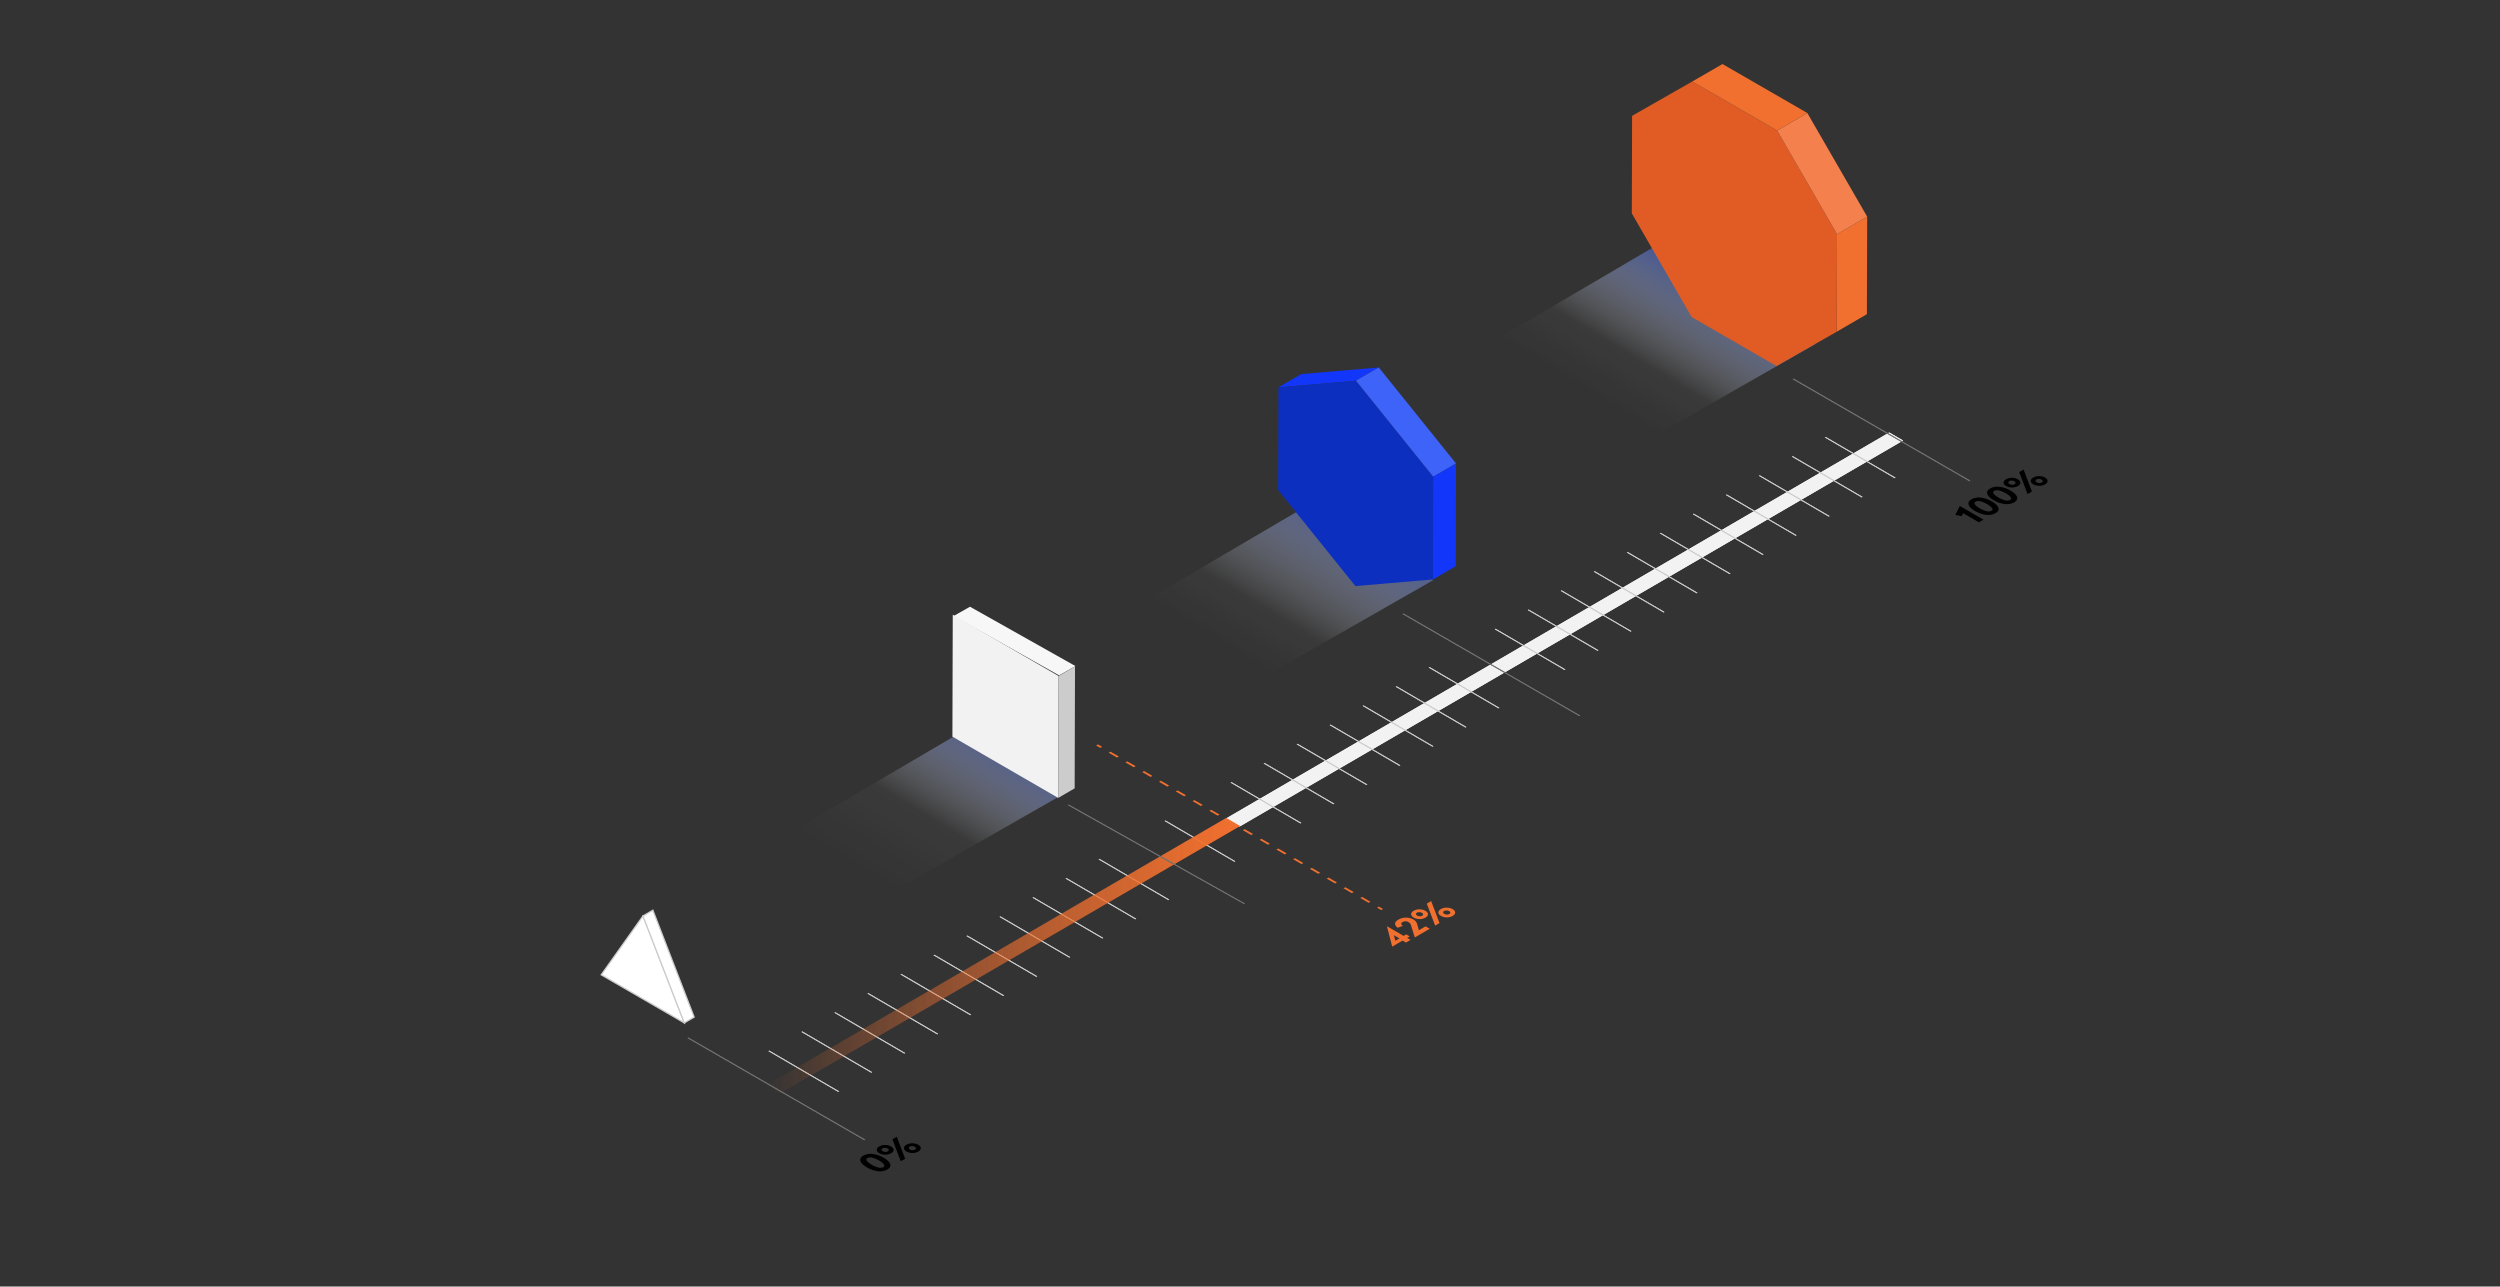 <?xml version="1.0" encoding="UTF-8"?> <svg xmlns="http://www.w3.org/2000/svg" xmlns:xlink="http://www.w3.org/1999/xlink" viewBox="0 0 1916 986"><rect x="0" y="0" width="1916" height="986" fill="#333333" stroke="none"/><defs><style>.cls-1{fill:#f2f2f2;}.cls-2{fill:#707070;}.cls-3{fill:#ccc;}.cls-4{fill:url(#linear-gradient);}.cls-5{fill:none;}.cls-6{fill:url(#linear-gradient-2);}.cls-7{fill:url(#Gradient_bez_nazwy_15);}.cls-8{fill:url(#linear-gradient-3);}.cls-9{fill:#1237fa;}.cls-10{fill:#0c2fc0;}.cls-11{fill:#3e63f9;}.cls-12{fill:#f7f7f7;}.cls-13{fill:#fff;stroke:#ccc;stroke-miterlimit:10;}.cls-14{fill:#7a3918;}.cls-15{fill:#f1702f;}.cls-16{fill:#e15c24;}.cls-17{fill:#f4804d;}.cls-18{isolation:isolate;}.cls-19{clip-path:url(#clip-path);}.cls-20{clip-path:url(#clip-path-2);}.cls-21{clip-path:url(#clip-path-3);}.cls-22{clip-path:url(#clip-path-4);}.cls-23{fill:url(#linear-gradient-5);}.cls-24{clip-path:url(#clip-path-5);}.cls-25{clip-path:url(#clip-path-6);}.cls-26{clip-path:url(#clip-path-7);}.cls-27{clip-path:url(#clip-path-8);}</style><linearGradient id="linear-gradient" x1="587.25" y1="732.44" x2="950.35" y2="732.44" gradientUnits="userSpaceOnUse"><stop offset="0" stop-color="#f1702f" stop-opacity="0"></stop><stop offset="1" stop-color="#f1702f"></stop></linearGradient><linearGradient id="linear-gradient-2" x1="670.75" y1="672.546" x2="761.217" y2="523.323" gradientUnits="userSpaceOnUse"><stop offset="0" stop-color="#fff" stop-opacity="0"></stop><stop offset="0.35" stop-color="#f6f7fb" stop-opacity="0.037"></stop><stop offset="1" stop-color="#112f99"></stop></linearGradient><linearGradient id="Gradient_bez_nazwy_15" x1="949.923" y1="500.762" x2="1039.752" y2="352.59" gradientUnits="userSpaceOnUse"><stop offset="0" stop-color="#fff" stop-opacity="0"></stop><stop offset="0.229" stop-color="#f6f7fb" stop-opacity="0.037"></stop><stop offset="1" stop-color="#112f99"></stop></linearGradient><linearGradient id="linear-gradient-3" x1="1232.667" y1="308.86" x2="1323.452" y2="159.111" gradientUnits="userSpaceOnUse"><stop offset="0" stop-color="#fff" stop-opacity="0"></stop><stop offset="0.229" stop-color="#f6f7fb" stop-opacity="0.037"></stop><stop offset="0.848" stop-color="#112f99"></stop></linearGradient><clipPath id="clip-path"><polygon class="cls-1" points="939.45 627.391 1447.913 331.47 1458.55 337.611 950.087 633.532 939.45 627.391"></polygon></clipPath><clipPath id="clip-path-2"><polygon class="cls-2" points="526.899 795.594 527.603 795.185 663.098 873.413 662.394 873.822 526.899 795.594"></polygon></clipPath><clipPath id="clip-path-3"><polygon class="cls-3" points="588.899 805.594 589.603 805.185 643.098 836.413 642.394 836.822 588.899 805.594"></polygon></clipPath><clipPath id="clip-path-4"><polygon class="cls-4" points="587.25 831.83 939.713 626.908 950.35 633.049 597.887 837.971 587.25 831.83"></polygon></clipPath><linearGradient id="linear-gradient-5" x1="587.25" y1="584.51" x2="1471.35" y2="584.51" xlink:href="#linear-gradient"></linearGradient><clipPath id="clip-path-5"><polygon class="cls-2" points="818.415 617.041 819.116 616.645 954.098 692.426 953.397 692.822 818.415 617.041"></polygon></clipPath><clipPath id="clip-path-6"><polygon class="cls-2" points="1074.899 470.594 1075.603 470.185 1211.098 548.413 1210.394 548.822 1074.899 470.594"></polygon></clipPath><clipPath id="clip-path-7"><polygon class="cls-2" points="1373.899 290.594 1374.603 290.185 1510.098 368.413 1509.394 368.822 1373.899 290.594"></polygon></clipPath><clipPath id="clip-path-8"><polygon class="cls-5" points="840.048 571.334 841.456 570.516 1059.952 696.664 1058.544 697.482 840.048 571.334"></polygon></clipPath></defs><g id="shadow"><polygon class="cls-6" points="730.537 564.706 578.84 653.848 659.739 697.3 811.598 610.524 730.537 564.706"></polygon><polygon class="cls-7" points="1001.537 387.706 849.84 476.848 946.739 531.3 1098.598 444.524 1001.537 387.706"></polygon><polygon class="cls-8" points="1273.537 185.706 1121.84 274.848 1239.739 350.3 1391.598 263.524 1273.537 185.706"></polygon></g><g id="Warstwa_3" data-name="Warstwa 3"><polygon class="cls-9" points="979.794 296.854 997.244 286.713 1056.683 281.612 1039.233 291.753 979.794 296.854"></polygon><polygon class="cls-10" points="1039.233 291.753 1098.449 365.359 1098.225 444.076 1038.786 449.177 979.571 375.57 979.794 296.854 1039.233 291.753"></polygon><polygon class="cls-11" points="1039.233 291.753 1056.683 281.612 1115.899 355.218 1098.449 365.359 1039.233 291.753"></polygon><polygon class="cls-9" points="1098.449 365.359 1115.899 355.218 1115.676 433.935 1098.225 444.076 1098.449 365.359"></polygon><polygon class="cls-1" points="811.293 518.082 811.028 611.517 729.926 564.574 730.19 471.139 811.293 518.082"></polygon><polygon class="cls-3" points="811.293 518.082 823.883 510.747 823.619 604.182 811.028 611.517 811.293 518.082"></polygon><polygon class="cls-12" points="730.864 472.106 743.406 465 824.202 510.474 811.659 517.58 730.864 472.106"></polygon><polygon class="cls-13" points="492.781 701.999 524.427 783.919 460.777 747.078 492.781 701.999"></polygon><polygon class="cls-13" points="492.781 701.999 500.354 697.587 532 779.507 524.427 783.919 492.781 701.999"></polygon><polygon class="cls-14" points="1250.835 88.799 1273.951 75.366 1320.095 49.07 1296.98 62.503 1250.835 88.799"></polygon><polygon class="cls-15" points="1407.885 179.472 1431 166.039 1430.788 240.786 1407.673 254.219 1407.885 179.472"></polygon><polygon class="cls-16" points="1362.03 100.06 1407.885 179.472 1407.673 254.219 1361.518 280.521 1296.468 242.965 1250.623 163.547 1250.835 88.799 1296.98 62.503 1362.03 100.06"></polygon><polygon class="cls-17" points="1362.03 100.06 1385.145 86.627 1431 166.039 1407.885 179.472 1362.03 100.06"></polygon><polygon class="cls-15" points="1296.98 62.503 1320.095 49.07 1385.145 86.627 1362.03 100.06 1296.98 62.503"></polygon><g class="cls-18"><polygon class="cls-1" points="939.45 627.391 1447.913 331.47 1458.55 337.611 950.087 633.532 939.45 627.391"></polygon><g class="cls-19"><polyline class="cls-1" points="1458.55 337.611 1447.913 331.47 587.45 831.391 598.087 837.532 1471.55 330.611"></polyline></g></g><g class="cls-18"><polygon class="cls-2" points="526.899 795.594 527.603 795.185 663.098 873.413 662.394 873.822 526.899 795.594"></polygon><g class="cls-20"><polyline class="cls-2" points="663.098 873.413 527.603 795.185 526.899 795.594 662.394 873.822 663.098 873.413"></polyline></g></g><g class="cls-18"><polygon class="cls-3" points="588.899 805.594 589.603 805.185 643.098 836.413 642.394 836.822 588.899 805.594"></polygon><g class="cls-21"><polyline class="cls-3" points="643.098 836.413 589.603 805.185 588.899 805.594 642.394 836.822 643.098 836.413"></polyline></g></g><polygon class="cls-3" points="614.202 790.897 614.906 790.488 668.402 821.716 667.697 822.125 614.202 790.897"></polygon><polyline class="cls-3" points="668.402 821.716 614.906 790.488 614.202 790.897 667.697 822.125 668.402 821.716"></polyline><polygon class="cls-3" points="639.505 776.2 640.209 775.791 693.705 807.019 693 807.428 639.505 776.2"></polygon><polyline class="cls-3" points="693.705 807.019 640.209 775.791 639.505 776.2 693 807.428 693.705 807.019"></polyline><polygon class="cls-3" points="664.808 761.503 665.512 761.094 719.008 792.322 718.303 792.731 664.808 761.503"></polygon><polyline class="cls-3" points="719.008 792.322 665.512 761.094 664.808 761.503 718.303 792.731 719.008 792.322"></polyline><polygon class="cls-3" points="690.111 746.806 690.816 746.397 744.311 777.625 743.607 778.034 690.111 746.806"></polygon><polyline class="cls-3" points="744.311 777.625 690.816 746.397 690.111 746.806 743.607 778.034 744.311 777.625"></polyline><polygon class="cls-3" points="715.414 732.109 716.119 731.7 769.614 762.928 768.91 763.337 715.414 732.109"></polygon><polyline class="cls-3" points="769.614 762.928 716.119 731.7 715.414 732.109 768.91 763.337 769.614 762.928"></polyline><polygon class="cls-3" points="740.718 717.412 741.422 717.003 794.917 748.231 794.213 748.64 740.718 717.412"></polygon><polyline class="cls-3" points="794.917 748.231 741.422 717.003 740.718 717.412 794.213 748.64 794.917 748.231"></polyline><polygon class="cls-3" points="766.021 702.715 766.725 702.306 820.22 733.534 819.516 733.943 766.021 702.715"></polygon><polyline class="cls-3" points="820.22 733.534 766.725 702.306 766.021 702.715 819.516 733.943 820.22 733.534"></polyline><polygon class="cls-3" points="791.324 688.018 792.028 687.609 845.523 718.837 844.819 719.246 791.324 688.018"></polygon><polyline class="cls-3" points="845.523 718.837 792.028 687.609 791.324 688.018 844.819 719.246 845.523 718.837"></polyline><polygon class="cls-3" points="816.627 673.321 817.331 672.912 870.826 704.14 870.122 704.549 816.627 673.321"></polygon><polyline class="cls-3" points="870.826 704.14 817.331 672.912 816.627 673.321 870.122 704.549 870.826 704.14"></polyline><polygon class="cls-3" points="841.93 658.624 842.634 658.215 896.129 689.443 895.425 689.852 841.93 658.624"></polygon><polyline class="cls-3" points="896.129 689.443 842.634 658.215 841.93 658.624 895.425 689.852 896.129 689.443"></polyline><polygon class="cls-3" points="892.536 629.23 893.24 628.821 946.735 660.049 946.031 660.459 892.536 629.23"></polygon><polyline class="cls-3" points="946.735 660.049 893.24 628.821 892.536 629.23 946.031 660.459 946.735 660.049"></polyline><polygon class="cls-3" points="943.142 599.836 943.846 599.427 997.341 630.655 996.637 631.065 943.142 599.836"></polygon><polyline class="cls-3" points="997.341 630.655 943.846 599.427 943.142 599.836 996.637 631.065 997.341 630.655"></polyline><polygon class="cls-3" points="968.445 585.139 969.149 584.73 1022.644 615.958 1021.94 616.368 968.445 585.139"></polygon><polyline class="cls-3" points="1022.644 615.958 969.149 584.73 968.445 585.139 1021.94 616.368 1022.644 615.958"></polyline><polygon class="cls-3" points="993.748 570.443 994.452 570.033 1047.947 601.261 1047.243 601.671 993.748 570.443"></polygon><polyline class="cls-3" points="1047.947 601.261 994.452 570.033 993.748 570.443 1047.243 601.671 1047.947 601.261"></polyline><polygon class="cls-3" points="1019.051 555.746 1019.755 555.336 1073.25 586.564 1072.546 586.974 1019.051 555.746"></polygon><polyline class="cls-3" points="1073.25 586.564 1019.755 555.336 1019.051 555.746 1072.546 586.974 1073.25 586.564"></polyline><polygon class="cls-3" points="1044.354 541.049 1045.058 540.639 1098.553 571.868 1097.849 572.277 1044.354 541.049"></polygon><polyline class="cls-3" points="1098.553 571.868 1045.058 540.639 1044.354 541.049 1097.849 572.277 1098.553 571.868"></polyline><polygon class="cls-3" points="1069.657 526.352 1070.361 525.942 1123.856 557.171 1123.152 557.58 1069.657 526.352"></polygon><polyline class="cls-3" points="1123.856 557.171 1070.361 525.942 1069.657 526.352 1123.152 557.58 1123.856 557.171"></polyline><polygon class="cls-3" points="1094.96 511.655 1095.664 511.245 1149.159 542.474 1148.455 542.883 1094.96 511.655"></polygon><polyline class="cls-3" points="1149.159 542.474 1095.664 511.245 1094.96 511.655 1148.455 542.883 1149.159 542.474"></polyline><polygon class="cls-3" points="1145.566 482.261 1146.27 481.852 1199.765 513.08 1199.061 513.489 1145.566 482.261"></polygon><polyline class="cls-3" points="1199.765 513.08 1146.27 481.852 1145.566 482.261 1199.061 513.489 1199.765 513.08"></polyline><polygon class="cls-3" points="1170.869 467.564 1171.573 467.155 1225.068 498.383 1224.364 498.792 1170.869 467.564"></polygon><polyline class="cls-3" points="1225.068 498.383 1171.573 467.155 1170.869 467.564 1224.364 498.792 1225.068 498.383"></polyline><polygon class="cls-3" points="1196.172 452.867 1196.876 452.458 1250.371 483.686 1249.667 484.095 1196.172 452.867"></polygon><polyline class="cls-3" points="1250.371 483.686 1196.876 452.458 1196.172 452.867 1249.667 484.095 1250.371 483.686"></polyline><polygon class="cls-3" points="1221.475 438.17 1222.179 437.761 1275.674 468.989 1274.97 469.398 1221.475 438.17"></polygon><polyline class="cls-3" points="1275.674 468.989 1222.179 437.761 1221.475 438.17 1274.97 469.398 1275.674 468.989"></polyline><polygon class="cls-3" points="1246.778 423.473 1247.482 423.064 1300.977 454.292 1300.273 454.701 1246.778 423.473"></polygon><polyline class="cls-3" points="1300.977 454.292 1247.482 423.064 1246.778 423.473 1300.273 454.701 1300.977 454.292"></polyline><polygon class="cls-3" points="1272.081 408.776 1272.785 408.367 1326.28 439.595 1325.576 440.004 1272.081 408.776"></polygon><polyline class="cls-3" points="1326.28 439.595 1272.785 408.367 1272.081 408.776 1325.576 440.004 1326.28 439.595"></polyline><polygon class="cls-3" points="1297.384 394.079 1298.088 393.67 1351.583 424.898 1350.879 425.307 1297.384 394.079"></polygon><polyline class="cls-3" points="1351.583 424.898 1298.088 393.67 1297.384 394.079 1350.879 425.307 1351.583 424.898"></polyline><g class="cls-18"><polygon class="cls-4" points="587.25 831.83 939.713 626.908 950.35 633.049 597.887 837.971 587.25 831.83"></polygon><g class="cls-22"><polyline class="cls-23" points="1458.35 338.049 1447.713 331.908 587.25 831.83 597.887 837.971 1471.35 331.049"></polyline></g></g><polygon class="cls-3" points="1322.687 379.382 1323.391 378.973 1376.886 410.201 1376.182 410.61 1322.687 379.382"></polygon><polyline class="cls-3" points="1376.886 410.201 1323.391 378.973 1322.687 379.382 1376.182 410.61 1376.886 410.201"></polyline><polygon class="cls-3" points="1347.99 364.685 1348.694 364.276 1402.189 395.504 1401.485 395.913 1347.99 364.685"></polygon><polyline class="cls-3" points="1402.189 395.504 1348.694 364.276 1347.99 364.685 1401.485 395.913 1402.189 395.504"></polyline><polygon class="cls-3" points="1373.293 349.988 1373.997 349.579 1427.492 380.807 1426.788 381.216 1373.293 349.988"></polygon><polyline class="cls-3" points="1427.492 380.807 1373.997 349.579 1373.293 349.988 1426.788 381.216 1427.492 380.807"></polyline><polygon class="cls-3" points="1398.596 335.291 1399.3 334.882 1452.795 366.11 1452.091 366.519 1398.596 335.291"></polygon><polyline class="cls-3" points="1452.795 366.11 1399.3 334.882 1398.596 335.291 1452.091 366.519 1452.795 366.11"></polyline><g class="cls-18"><polygon class="cls-2" points="818.415 617.041 819.116 616.645 954.098 692.426 953.397 692.822 818.415 617.041"></polygon><g class="cls-24"><polyline class="cls-2" points="954.098 692.426 819.116 616.645 818.415 617.041 953.397 692.822 954.098 692.426"></polyline></g></g><g class="cls-18"><polygon class="cls-2" points="1074.899 470.594 1075.603 470.185 1211.098 548.413 1210.394 548.822 1074.899 470.594"></polygon><g class="cls-25"><polyline class="cls-2" points="1211.098 548.413 1075.603 470.185 1074.899 470.594 1210.394 548.822 1211.098 548.413"></polyline></g></g><g class="cls-18"><polygon class="cls-2" points="1373.899 290.594 1374.603 290.185 1510.098 368.413 1509.394 368.822 1373.899 290.594"></polygon><g class="cls-26"><polyline class="cls-2" points="1510.098 368.413 1374.603 290.185 1373.899 290.594 1509.394 368.822 1510.098 368.413"></polyline></g></g><path d="M668.071,892.617a11.86,11.86,0,0,1-3.75-2.956,1.313,1.313,0,0,1,.495-2.147,4.991,4.991,0,0,1,3.684-.281,19.169,19.169,0,0,1,5.115,2.162,12.079,12.079,0,0,1,3.78,2.973,1.305,1.305,0,0,1-.474,2.135,4.994,4.994,0,0,1-3.705.294,19.191,19.191,0,0,1-5.146-2.18m9.144-5.314a21.295,21.295,0,0,0-8.393-2.888,11.472,11.472,0,0,0-7.151,1.283q-2.975,1.729-2.201,4.151.768,2.418,4.996,4.862a21.337,21.337,0,0,0,8.44,2.896,11.532,11.532,0,0,0,7.155-1.291q2.975-1.729,2.196-4.144-.787-2.415-5.044-4.869"></path><path d="M676.611,882.308q-.894-.516-.956-1.138c-.046-.412.208-.776.752-1.092a3.42,3.42,0,0,1,1.849-.419,4.093,4.093,0,0,1,1.98.542,1.507,1.507,0,0,1,.895,1.118,1.144,1.144,0,0,1-.714,1.075,3.525,3.525,0,0,1-1.866.439,3.983,3.983,0,0,1-1.941-.525m6.266-3.641a8.937,8.937,0,0,0-4.511-1.143,8.631,8.631,0,0,0-4.473,1.102q-1.945,1.13-1.923,2.614.015,1.488,1.974,2.617a9.509,9.509,0,0,0,8.988-.013c1.283-.746,1.916-1.607,1.911-2.582-.001-.977-.661-1.843-1.966-2.597m4.415-7.489-3.358,1.951,6.403,16.854,3.362-1.954-6.407-16.851m10.149,9.834q-.894-.516-.956-1.138c-.041-.414.204-.778.748-1.095a3.508,3.508,0,0,1,1.875-.419,4.091,4.091,0,0,1,1.984.53,1.475,1.475,0,0,1,.882,1.125,1.178,1.178,0,0,1-.731,1.08,3.481,3.481,0,0,1-1.857.44,3.987,3.987,0,0,1-1.945-.522m6.292-3.657a8.945,8.945,0,0,0-4.524-1.135,8.689,8.689,0,0,0-4.49,1.107q-1.945,1.13-1.906,2.609.028,1.48,1.987,2.609a9.459,9.459,0,0,0,8.957,0q1.925-1.119,1.923-2.589c.003-.979-.643-1.848-1.948-2.602"></path><polyline points="1520.159 398.267 1502.082 387.83 1501.986 387.885 1498.582 394.57 1503.287 395.615 1504.501 393.312 1516.633 400.316 1520.159 398.267"></polyline><path d="M1517.361,389.588a11.831,11.831,0,0,1-3.745-2.958,1.313,1.313,0,0,1,.495-2.147,4.971,4.971,0,0,1,3.679-.279,19.036,19.036,0,0,1,5.12,2.16,11.961,11.961,0,0,1,3.776,2.976,1.301,1.301,0,0,1-.469,2.132,4.994,4.994,0,0,1-3.705.294,19.196,19.196,0,0,1-5.15-2.177m9.149-5.317a21.307,21.307,0,0,0-8.397-2.886,11.459,11.459,0,0,0-7.146,1.281q-2.975,1.729-2.201,4.151.768,2.418,4.996,4.862a21.337,21.337,0,0,0,8.44,2.896,11.52,11.52,0,0,0,7.155-1.291q2.975-1.729,2.192-4.141-.787-2.415-5.039-4.872"></path><path d="M1531.648,381.285a11.948,11.948,0,0,1-3.75-2.956,1.316,1.316,0,0,1,.495-2.147,4.991,4.991,0,0,1,3.684-.281,19.17,19.17,0,0,1,5.115,2.162,12.079,12.079,0,0,1,3.78,2.973,1.305,1.305,0,0,1-.474,2.135,5.014,5.014,0,0,1-3.705.294,19.331,19.331,0,0,1-5.146-2.18m9.149-5.317a21.307,21.307,0,0,0-8.397-2.886,11.461,11.461,0,0,0-7.151,1.283q-2.975,1.729-2.201,4.151.768,2.418,4.996,4.862a21.337,21.337,0,0,0,8.44,2.896,11.532,11.532,0,0,0,7.155-1.291q2.982-1.733,2.196-4.144-.787-2.415-5.039-4.872"></path><path d="M1540.188,370.976q-.894-.516-.956-1.138c-.041-.414.208-.776.753-1.092a3.449,3.449,0,0,1,1.853-.422,4.12,4.12,0,0,1,1.976.545,1.525,1.525,0,0,1,.899,1.115,1.156,1.156,0,0,1-.718,1.077,3.495,3.495,0,0,1-1.862.437,3.958,3.958,0,0,1-1.945-.522m6.266-3.641a8.937,8.937,0,0,0-4.511-1.143,8.631,8.631,0,0,0-4.473,1.102q-1.945,1.13-1.923,2.614.021,1.484,1.979,2.614a9.491,9.491,0,0,0,8.983-.01c1.283-.746,1.916-1.607,1.911-2.582-.001-.977-.661-1.843-1.966-2.597m4.419-7.491-3.362,1.954,6.403,16.854,3.362-1.954-6.403-16.854m10.144,9.837q-.894-.516-.956-1.138c-.041-.414.208-.781.748-1.095a3.537,3.537,0,0,1,1.879-.422,4.116,4.116,0,0,1,1.98.532,1.492,1.492,0,0,1,.886,1.123,1.191,1.191,0,0,1-.735,1.082,3.481,3.481,0,0,1-1.857.44,3.987,3.987,0,0,1-1.945-.522m6.292-3.657a8.909,8.909,0,0,0-4.524-1.135,8.689,8.689,0,0,0-4.49,1.107q-1.945,1.13-1.906,2.609.028,1.48,1.987,2.609a9.459,9.459,0,0,0,8.957,0q1.925-1.119,1.923-2.589.011-1.473-1.948-2.602"></path><path class="cls-15" d="M1069.41,721.024l-1.16-4.309,4.302,2.484-3.142,1.826m11.033-3.363-2.705-1.562-1.992,1.158-12.684-7.323-.095.055,3.984,15.402.096.055,7.874-4.576,2.61,1.507,3.531-2.052-2.61-1.507,1.992-1.158"></path><path class="cls-15" d="M1095.753,711.787l-3.188-1.841-5.16,2.999-1.134-4.214a7.368,7.368,0,0,0-1.045-2.3,6.521,6.521,0,0,0-2.082-1.758,10.872,10.872,0,0,0-5.648-1.394,11.516,11.516,0,0,0-5.792,1.547q-4.706,2.735-.589,6.223l3.963-1.437q-2.202-1.774-.186-2.946a4.341,4.341,0,0,1,2.251-.578,4.587,4.587,0,0,1,2.301.623,4.114,4.114,0,0,1,1.281,1.06,5.796,5.796,0,0,1,.759,1.645l2.768,8.888.143.083,11.357-6.6"></path><path class="cls-15" d="M1086.158,701.717q-.894-.516-.956-1.138c-.041-.414.208-.781.753-1.097a3.461,3.461,0,0,1,1.853-.417,4.079,4.079,0,0,1,1.976.545,1.511,1.511,0,0,1,.899,1.115,1.154,1.154,0,0,1-.718,1.072,3.484,3.484,0,0,1-1.862.442,3.986,3.986,0,0,1-1.945-.522m6.266-3.641a8.96,8.96,0,0,0-4.507-1.145,8.673,8.673,0,0,0-4.477,1.1c-1.296.753-1.938,1.63-1.923,2.619s.674,1.861,1.979,2.614a9.472,9.472,0,0,0,8.983-.015q1.919-1.115,1.915-2.579-.015-1.465-1.97-2.594m4.415-7.494-3.362,1.954,6.403,16.854,3.362-1.954-6.403-16.854m10.149,9.834c-.596-.344-.919-.721-.96-1.135s.212-.778.757-1.095a3.503,3.503,0,0,1,1.875-.419,4.113,4.113,0,0,1,1.976.53,1.486,1.486,0,0,1,.886,1.123,1.186,1.186,0,0,1-.727,1.082,3.525,3.525,0,0,1-1.866.44,3.944,3.944,0,0,1-1.941-.525m6.288-3.654a8.93,8.93,0,0,0-4.52-1.138,8.737,8.737,0,0,0-4.485,1.11q-1.945,1.13-1.915,2.609c.023.984.682,1.856,1.987,2.609a9.457,9.457,0,0,0,8.966,0c1.279-.743,1.916-1.607,1.923-2.589.003-.979-.652-1.848-1.957-2.602"></path><g class="cls-18"><g class="cls-27"><polyline class="cls-15" points="844.648 572.359 841.456 570.516 840.048 571.334 843.24 573.177 844.648 572.359"></polyline><path class="cls-15" d="M857.501,579.779l-6.423-3.708-1.408.818,6.423,3.708,1.408-.818m12.859,7.424-6.429-3.712-1.408.818,6.429,3.712,1.408-.818m12.852,7.42-6.423-3.708-1.408.818,6.423,3.708,1.408-.818m12.859,7.424-6.429-3.712-1.408.818,6.429,3.712,1.408-.818m12.852,7.42-6.429-3.712-1.408.818,6.429,3.712,1.408-.818m12.859,7.424-6.429-3.712-1.408.818,6.429,3.712,1.408-.818m12.852,7.42-6.429-3.712-1.408.818,6.429,3.712,1.408-.818m12.859,7.424-6.429-3.712-1.408.818,6.429,3.712,1.408-.818m12.852,7.42-6.429-3.712-1.408.818,6.429,3.712,1.408-.818m12.859,7.424-6.429-3.712-1.408.818,6.429,3.712,1.408-.818m12.852,7.42-6.429-3.712-1.408.818,6.429,3.712,1.408-.818m12.852,7.42-6.423-3.708-1.408.818L997.5,662.239l1.408-.818m12.859,7.424-6.429-3.712-1.408.818,6.429,3.712,1.408-.818m12.852,7.42-6.423-3.708-1.408.818,6.423,3.708,1.408-.818m12.859,7.424-6.429-3.712-1.408.818,6.429,3.712,1.408-.818m12.852,7.42-6.423-3.708-1.408.818,6.423,3.708,1.408-.818"></path><polyline class="cls-15" points="1059.952 696.664 1056.759 694.821 1055.351 695.639 1058.544 697.482 1059.952 696.664"></polyline></g></g></g></svg> 